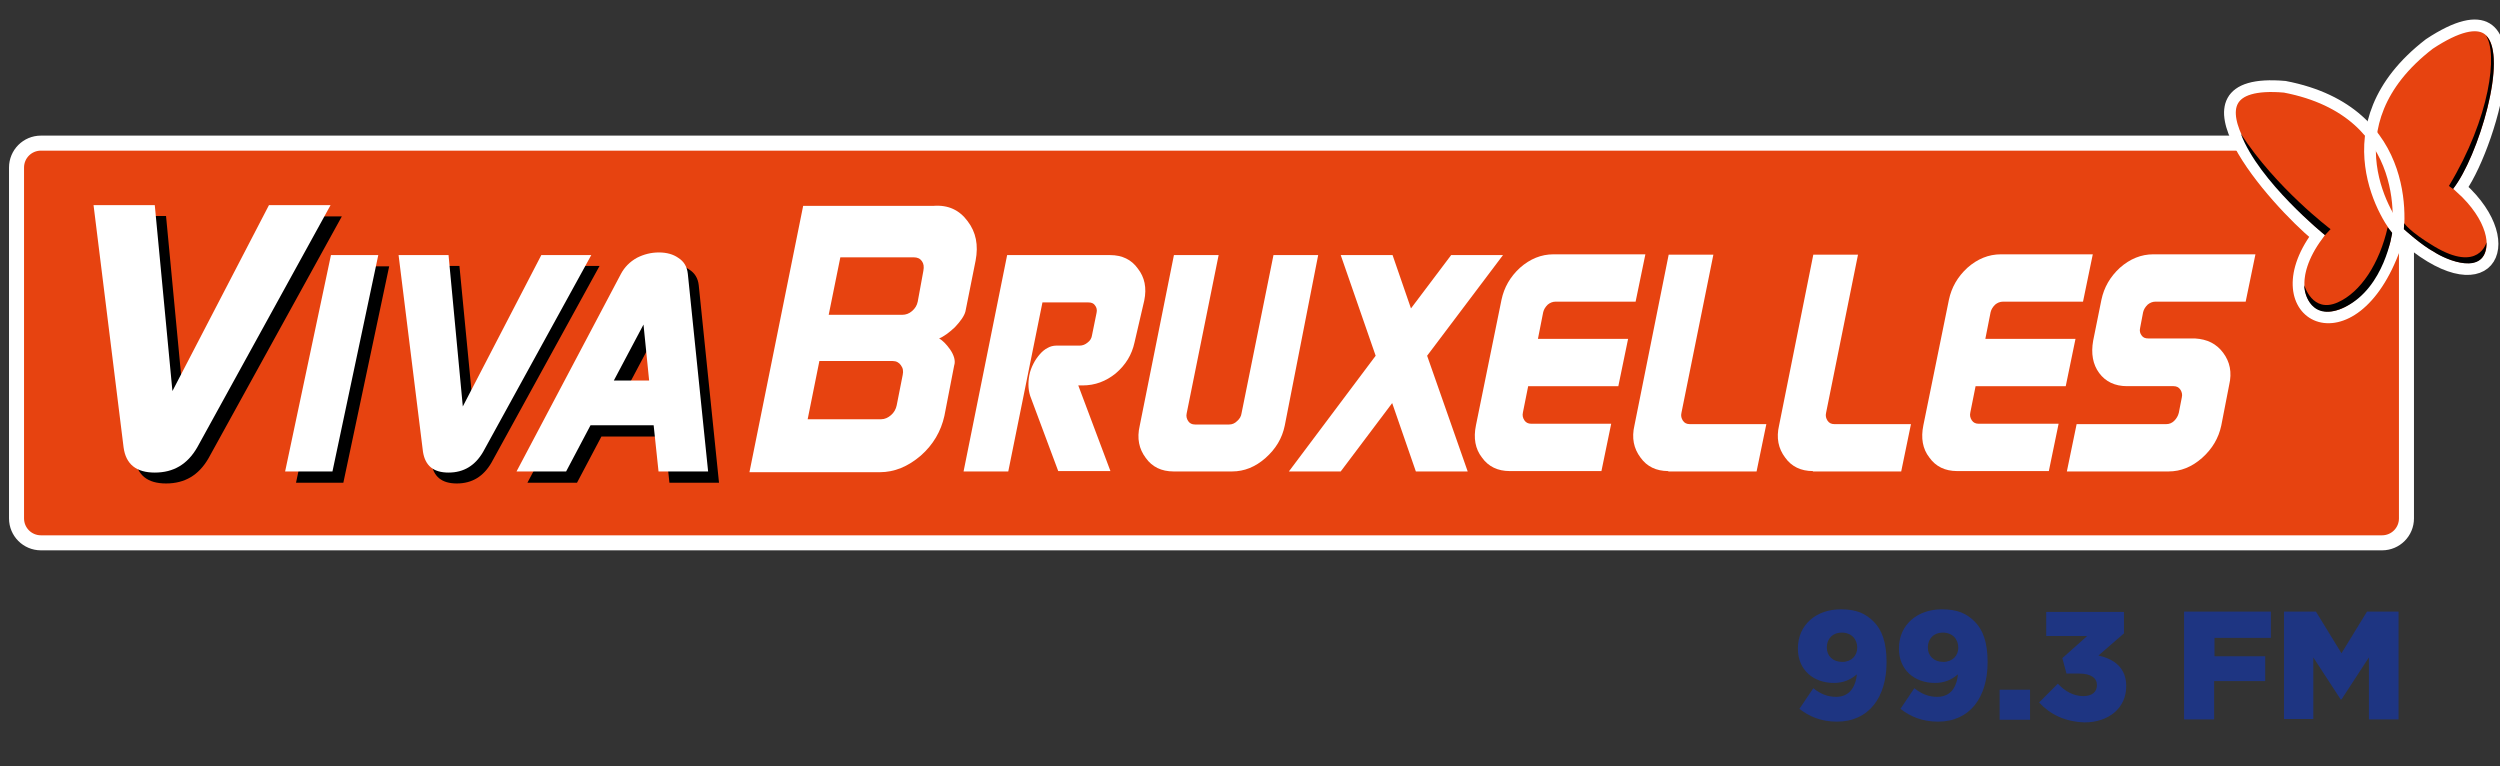 <svg xmlns="http://www.w3.org/2000/svg" xmlns:xlink="http://www.w3.org/1999/xlink" id="Calque_1" x="0px" y="0px" viewBox="0 0 665.5 204" style="enable-background:new 0 0 665.5 204;" xml:space="preserve"><rect x="0" y="0" width="665.5" height="204" fill="#333333" stroke="none"/><style type="text/css">	.st0{fill:#E74310;stroke:#FFFFFF;stroke-width:4;}	.st1{fill:#E74310;}	.st2{fill:#E74310;stroke:#FFFFFF;stroke-width:2.727;}	.st3{fill:#E74310;stroke:#FFFFFF;stroke-width:2.361;}	.st4{fill:none;stroke:#FFFFFF;stroke-width:3.123;}	.st5{fill:#FFFFFF;}	.st6{fill:#1E3582;}</style><g>	<g>		<path class="st0" d="M640.6,138c0,3.6-2.9,6.5-6.5,6.5H10.9c-3.6,0-6.5-2.9-6.5-6.5V44.6c0-3.6,2.9-6.5,6.5-6.5h623.2   c3.6,0,6.5,2.9,6.5,6.5V138z"></path>	</g>	<path class="st1" d="M616.8,62.8c-15.5,21.2,9.5,34.5,20.8,2.8c1.4-3.9,5.5-35.8-29.4-42.5C575.9,20.3,605.7,53.6,616.8,62.8z"></path>	<path class="st1" d="M655.1,50c16.9,15.3,6.7,32.8-16,12.3c-3.1-2.8-20.6-28.9,7.6-50.6C677-8.3,663.4,38.1,655.1,50z"></path>	<path class="st2" d="M616.8,62.8c-15.5,21.2,9.5,34.5,20.8,2.8c1.4-3.9,5.5-35.8-29.4-42.5C575.9,20.3,605.7,53.6,616.8,62.8z"></path>	<path class="st3" d="M655.1,50c16.9,15.3,6.7,32.8-16,12.3c-3.1-2.8-20.6-28.9,7.6-50.6C677-8.3,663.4,38.1,655.1,50z"></path>	<path class="st4" d="M616.8,62.8c-15.5,21.2,9.5,34.5,20.8,2.8c1.4-3.9,5.5-35.8-29.4-42.5C575.9,20.3,605.7,53.6,616.8,62.8z"></path>	<path class="st4" d="M655.1,50c16.9,15.3,6.7,32.8-16,12.3c-3.1-2.8-20.6-28.9,7.6-50.6C677-8.3,663.4,38.1,655.1,50z"></path>	<g>		<path d="M48.9,107.1l25.7-49.5H91L55.5,122c-2.6,4.5-6.3,6.7-11.3,6.7c-4.9,0-7.7-2.2-8.3-6.7l-8-64.5h16.3L48.9,107.1z"></path>		<path d="M91.4,128.5H78.8l12.2-57.6h12.6L91.4,128.5z"></path>		<path d="M126.2,111.1l20.9-40.3h12.5l-28.8,52.4c-2.1,3.6-5.1,5.5-9.2,5.5c-4,0-6.2-1.8-6.8-5.5l-6.5-52.4h14L126.2,111.1z"></path>		<path d="M168.2,75.9c0.9-1.7,2.3-3.2,4.3-4.2c1.8-0.9,3.7-1.4,5.8-1.4c2.1,0,3.8,0.5,5.1,1.4c1.6,1,2.4,2.4,2.6,4.2l5.4,52.6   h-13.2l-1.3-12.3h-16.8l-6.5,12.3h-13.2L168.2,75.9z M174.3,89.4l-7.9,14.9h9.4L174.3,89.4z"></path>	</g>	<g>		<path class="st5" d="M45.9,104.1l25.7-49.5H88l-35.5,64.5c-2.6,4.5-6.3,6.7-11.3,6.7c-4.9,0-7.7-2.2-8.3-6.7l-8-64.5h16.3   L45.9,104.1z"></path>		<path class="st5" d="M88.5,125.5H75.9l12.2-57.6h12.6L88.5,125.5z"></path>		<path class="st5" d="M123.2,108.2l20.9-40.3h13.3l-28.8,52.4c-2.1,3.6-5.1,5.5-9.2,5.5c-4,0-6.2-1.8-6.8-5.5l-6.5-52.4h13.3   L123.2,108.2z"></path>		<path class="st5" d="M165.3,72.9c0.9-1.7,2.3-3.2,4.3-4.3c1.8-0.9,3.7-1.4,5.8-1.4c2.1,0,3.8,0.5,5.1,1.4c1.6,1,2.4,2.4,2.6,4.3   l5.4,52.6h-13.2l-1.3-12.3h-16.8l-6.5,12.3h-13.2L165.3,72.9z M171.3,86.4l-7.9,14.9h9.4L171.3,86.4z"></path>	</g>	<g>		<path class="st5" d="M257.6,58.9c2.2,2.9,2.9,6.3,2.1,10.5l-2.7,13.5c-0.3,1.2-1.3,2.6-2.8,4.2c-1.6,1.5-3,2.5-4.2,3   c0.9,0.5,1.9,1.5,2.9,2.9c1.1,1.6,1.5,3.1,1.1,4.3l-2.6,13.4c-0.9,4.1-3,7.7-6.3,10.6c-3.4,2.9-7,4.4-10.9,4.4h-34.7l14.3-70.9   h34.7C252.4,54.5,255.4,55.9,257.6,58.9z M218.1,96.2l-3.1,15.4h19.6c0.9,0,1.8-0.4,2.6-1.1c0.8-0.7,1.3-1.6,1.5-2.6l1.6-8.1   c0.2-1,0.1-1.8-0.5-2.6c-0.5-0.7-1.2-1.1-2.2-1.1H218.1z M245.4,69.5c-0.5-0.7-1.2-1-2.2-1h-19.5l-3.1,15.3h19.6   c0.9,0,1.8-0.3,2.6-1c0.8-0.7,1.3-1.5,1.5-2.5l1.5-8.2C246,71,245.9,70.2,245.4,69.5z"></path>		<path class="st5" d="M287,102.5l8.6,22.9h-13.9l-7.2-19.3c-0.8-1.9-0.9-4-0.5-6.2c0.2-1.1,0.6-2.1,1.1-3.1c0.5-1,1.1-1.8,1.7-2.5   c0.6-0.7,1.3-1.3,2.1-1.7c0.7-0.4,1.5-0.6,2.3-0.6h6.2c0.8,0,1.5-0.3,2.1-0.8c0.7-0.5,1.1-1.2,1.2-2l1.2-5.9c0.2-0.8,0-1.5-0.4-2   c-0.4-0.6-1-0.8-1.8-0.8h-12.2l-9.1,45h-11.9l11.6-57.6h27.4c3.2,0,5.7,1.2,7.4,3.6c1.8,2.3,2.4,5.1,1.7,8.5L302,91.2   c-0.7,3.2-2.3,5.9-5,8.2c-2.6,2.1-5.5,3.2-8.8,3.2H287z"></path>		<path class="st5" d="M342,113.3c-0.7,3.4-2.4,6.2-5.1,8.6c-2.7,2.4-5.7,3.6-8.9,3.6h-15.6c-3.2,0-5.7-1.2-7.4-3.6   c-1.8-2.4-2.4-5.2-1.6-8.6l9.1-45.4h11.9l-8.5,42.1c-0.2,0.8,0,1.5,0.4,2.1c0.4,0.6,1,0.9,1.8,0.9h9.1c0.8,0,1.5-0.3,2.1-0.9   c0.7-0.6,1.1-1.3,1.2-2.1l8.5-42.1h11.9L342,113.3z"></path>		<path class="st5" d="M375.6,82.1l10.7-14.2h13.8l-20.2,26.8l10.8,30.8h-13.8l-6.3-18.2l-13.7,18.2h-13.8l23.1-30.8l-9.3-26.8h13.8   L375.6,82.1z"></path>		<path class="st5" d="M401.9,125.4c-3.2,0-5.7-1.2-7.4-3.6c-1.8-2.3-2.3-5.2-1.6-8.6l6.8-33.4c0.7-3.3,2.3-6.1,4.9-8.5   c2.7-2.4,5.7-3.6,8.9-3.6H438l-2.6,12.6h-21.3c-0.8,0-1.5,0.3-2.1,0.8c-0.6,0.6-1,1.2-1.2,2l-1.4,7.1h24l-2.6,12.6h-24l-1.4,7   c-0.2,0.8,0,1.5,0.4,2.1c0.4,0.6,1,0.9,1.8,0.9h21.3l-2.6,12.6H401.9z"></path>		<path class="st5" d="M444.1,125.4c-3.2,0-5.7-1.2-7.4-3.6c-1.8-2.4-2.4-5.2-1.6-8.6l9.1-45.4h11.9l-8.5,42.1   c-0.2,0.8,0,1.5,0.4,2.1c0.4,0.6,1,0.9,1.8,0.9h20.4l-2.6,12.6H444.1z"></path>		<path class="st5" d="M482.6,125.4c-3.2,0-5.7-1.2-7.4-3.6c-1.8-2.4-2.4-5.2-1.6-8.6l9.1-45.4h11.9l-8.5,42.1   c-0.2,0.8,0,1.5,0.4,2.1c0.4,0.6,1,0.9,1.8,0.9h20.4l-2.6,12.6H482.6z"></path>		<path class="st5" d="M521,125.4c-3.2,0-5.7-1.2-7.4-3.6c-1.8-2.3-2.3-5.2-1.6-8.6l6.8-33.4c0.7-3.3,2.3-6.1,4.9-8.5   c2.7-2.4,5.7-3.6,8.9-3.6h24.5l-2.6,12.6h-21.3c-0.8,0-1.5,0.3-2.1,0.8c-0.6,0.6-1,1.2-1.2,2l-1.4,7.1h24l-2.6,12.6h-24l-1.4,7   c-0.2,0.8,0,1.5,0.4,2.1c0.4,0.6,1,0.9,1.8,0.9H548l-2.6,12.6H521z"></path>		<path class="st5" d="M591.8,93.9c1.8,2.4,2.4,5.2,1.6,8.6l-2.1,10.8c-0.7,3.3-2.4,6.2-5.1,8.6c-2.7,2.4-5.7,3.6-8.9,3.6h-27.1   l2.6-12.6h23.9c0.8,0,1.5-0.3,2.1-0.9c0.6-0.6,1-1.3,1.2-2.1l0.8-4.1c0.2-0.8,0-1.5-0.4-2.1c-0.4-0.6-1-0.9-1.8-0.9h-12.4   c-3.2,0-5.7-1.2-7.4-3.5c-1.7-2.3-2.2-5.2-1.6-8.6l2.2-10.9c0.7-3.3,2.3-6.1,4.9-8.5c2.7-2.4,5.7-3.6,8.9-3.6h27.2l-2.6,12.6h-24   c-0.8,0-1.5,0.3-2.1,0.8c-0.6,0.6-1,1.2-1.2,2l-0.8,4.2c-0.2,0.8,0,1.5,0.4,2c0.4,0.6,1,0.8,1.8,0.8h12.4   C587.6,90.3,590,91.5,591.8,93.9z"></path>	</g>	<path d="M651.9,49.5c11-18.2,13.1-35.5,9.8-40.1c6.1,5.5-2,32.4-8.7,40.9L651.9,49.5z"></path>	<path d="M639.9,61c0,0,4.7,4.3,8.1,6.1c2.8,1.9,14,6.9,13.9-2.6c0,0-2,8.2-13.9,1.1c-6.7-4-8-6.2-8-6.2L639.9,61z"></path>	<path d="M636.8,62c0,0-2,14.5-12.5,19.7c-9,4.4-11-3.6-10.9-5.8c0,0,2.1,7.6,8.9,4.6c6.1-2.7,11.1-10.3,13.3-20  C635.7,60.6,636.8,62,636.8,62z"></path>	<path d="M618.9,62.6c0,0-17.6-14.2-22.4-27c9.4,14.5,23.9,25.4,23.9,25.4L618.9,62.6z"></path></g><g>	<path class="st6" d="M494.3,179.5c-1.8,1.6-3.9,2.3-6.1,2.3c-5.5,0-9.6-3.5-9.6-9.1v-0.1c0-6.3,4.9-10.4,11.4-10.4  c4.2,0,6.6,1.1,8.8,3.3c2.1,2.1,3.4,5.4,3.4,10.7v0.1c0,9.3-4.7,15.8-13.2,15.8c-4.3,0-7.4-1.4-10-3.4l3.7-5.5  c2,1.6,3.9,2.3,6.1,2.3C493,185.5,494.1,181.8,494.3,179.5z M494.4,172.4L494.4,172.4c0-2.3-1.6-4-4.1-4c-2.5,0-4,1.7-4,3.9v0.1  c0,2.2,1.6,3.8,4.1,3.8C492.9,176.2,494.4,174.5,494.4,172.4z"></path>	<path class="st6" d="M521.2,179.5c-1.8,1.6-3.9,2.3-6.1,2.3c-5.5,0-9.6-3.5-9.6-9.1v-0.1c0-6.3,4.9-10.4,11.4-10.4  c4.2,0,6.6,1.1,8.8,3.3c2.1,2.1,3.4,5.4,3.4,10.7v0.1c0,9.3-4.7,15.8-13.2,15.8c-4.3,0-7.4-1.4-10-3.4l3.7-5.5  c2,1.6,3.9,2.3,6.1,2.3C520,185.5,521,181.8,521.2,179.5z M521.3,172.4L521.3,172.4c0-2.3-1.6-4-4.1-4c-2.5,0-4,1.7-4,3.9v0.1  c0,2.2,1.6,3.8,4.1,3.8C519.8,176.2,521.3,174.5,521.3,172.4z"></path>	<path class="st6" d="M532.3,183.6h8.1v8h-8.1V183.6z"></path>	<path class="st6" d="M542.8,187l5-5c2,2.1,4.2,3.3,6.8,3.3c2.3,0,3.6-1.1,3.6-2.9v-0.1c0-1.8-1.6-3-4.7-3h-3.4l-1.1-4.1l6.6-5.9  h-10.9v-6.4h20.7v5.7l-6.8,5.9c4.1,0.9,7.4,3.2,7.4,8.1v0.1c0,5.8-4.7,9.6-11.1,9.6C549.5,192.1,545.7,190.1,542.8,187z"></path>	<path class="st6" d="M581.5,162.8h23v7h-15v4.9H603v6.6h-13.6v10.2h-8V162.8z"></path>	<path class="st6" d="M608.1,162.8h8.4l6.8,11.1l6.8-11.1h8.4v28.7h-7.9v-16.5l-7.3,11.2h-0.2l-7.3-11.2v16.4h-7.8V162.8z"></path></g></svg>
